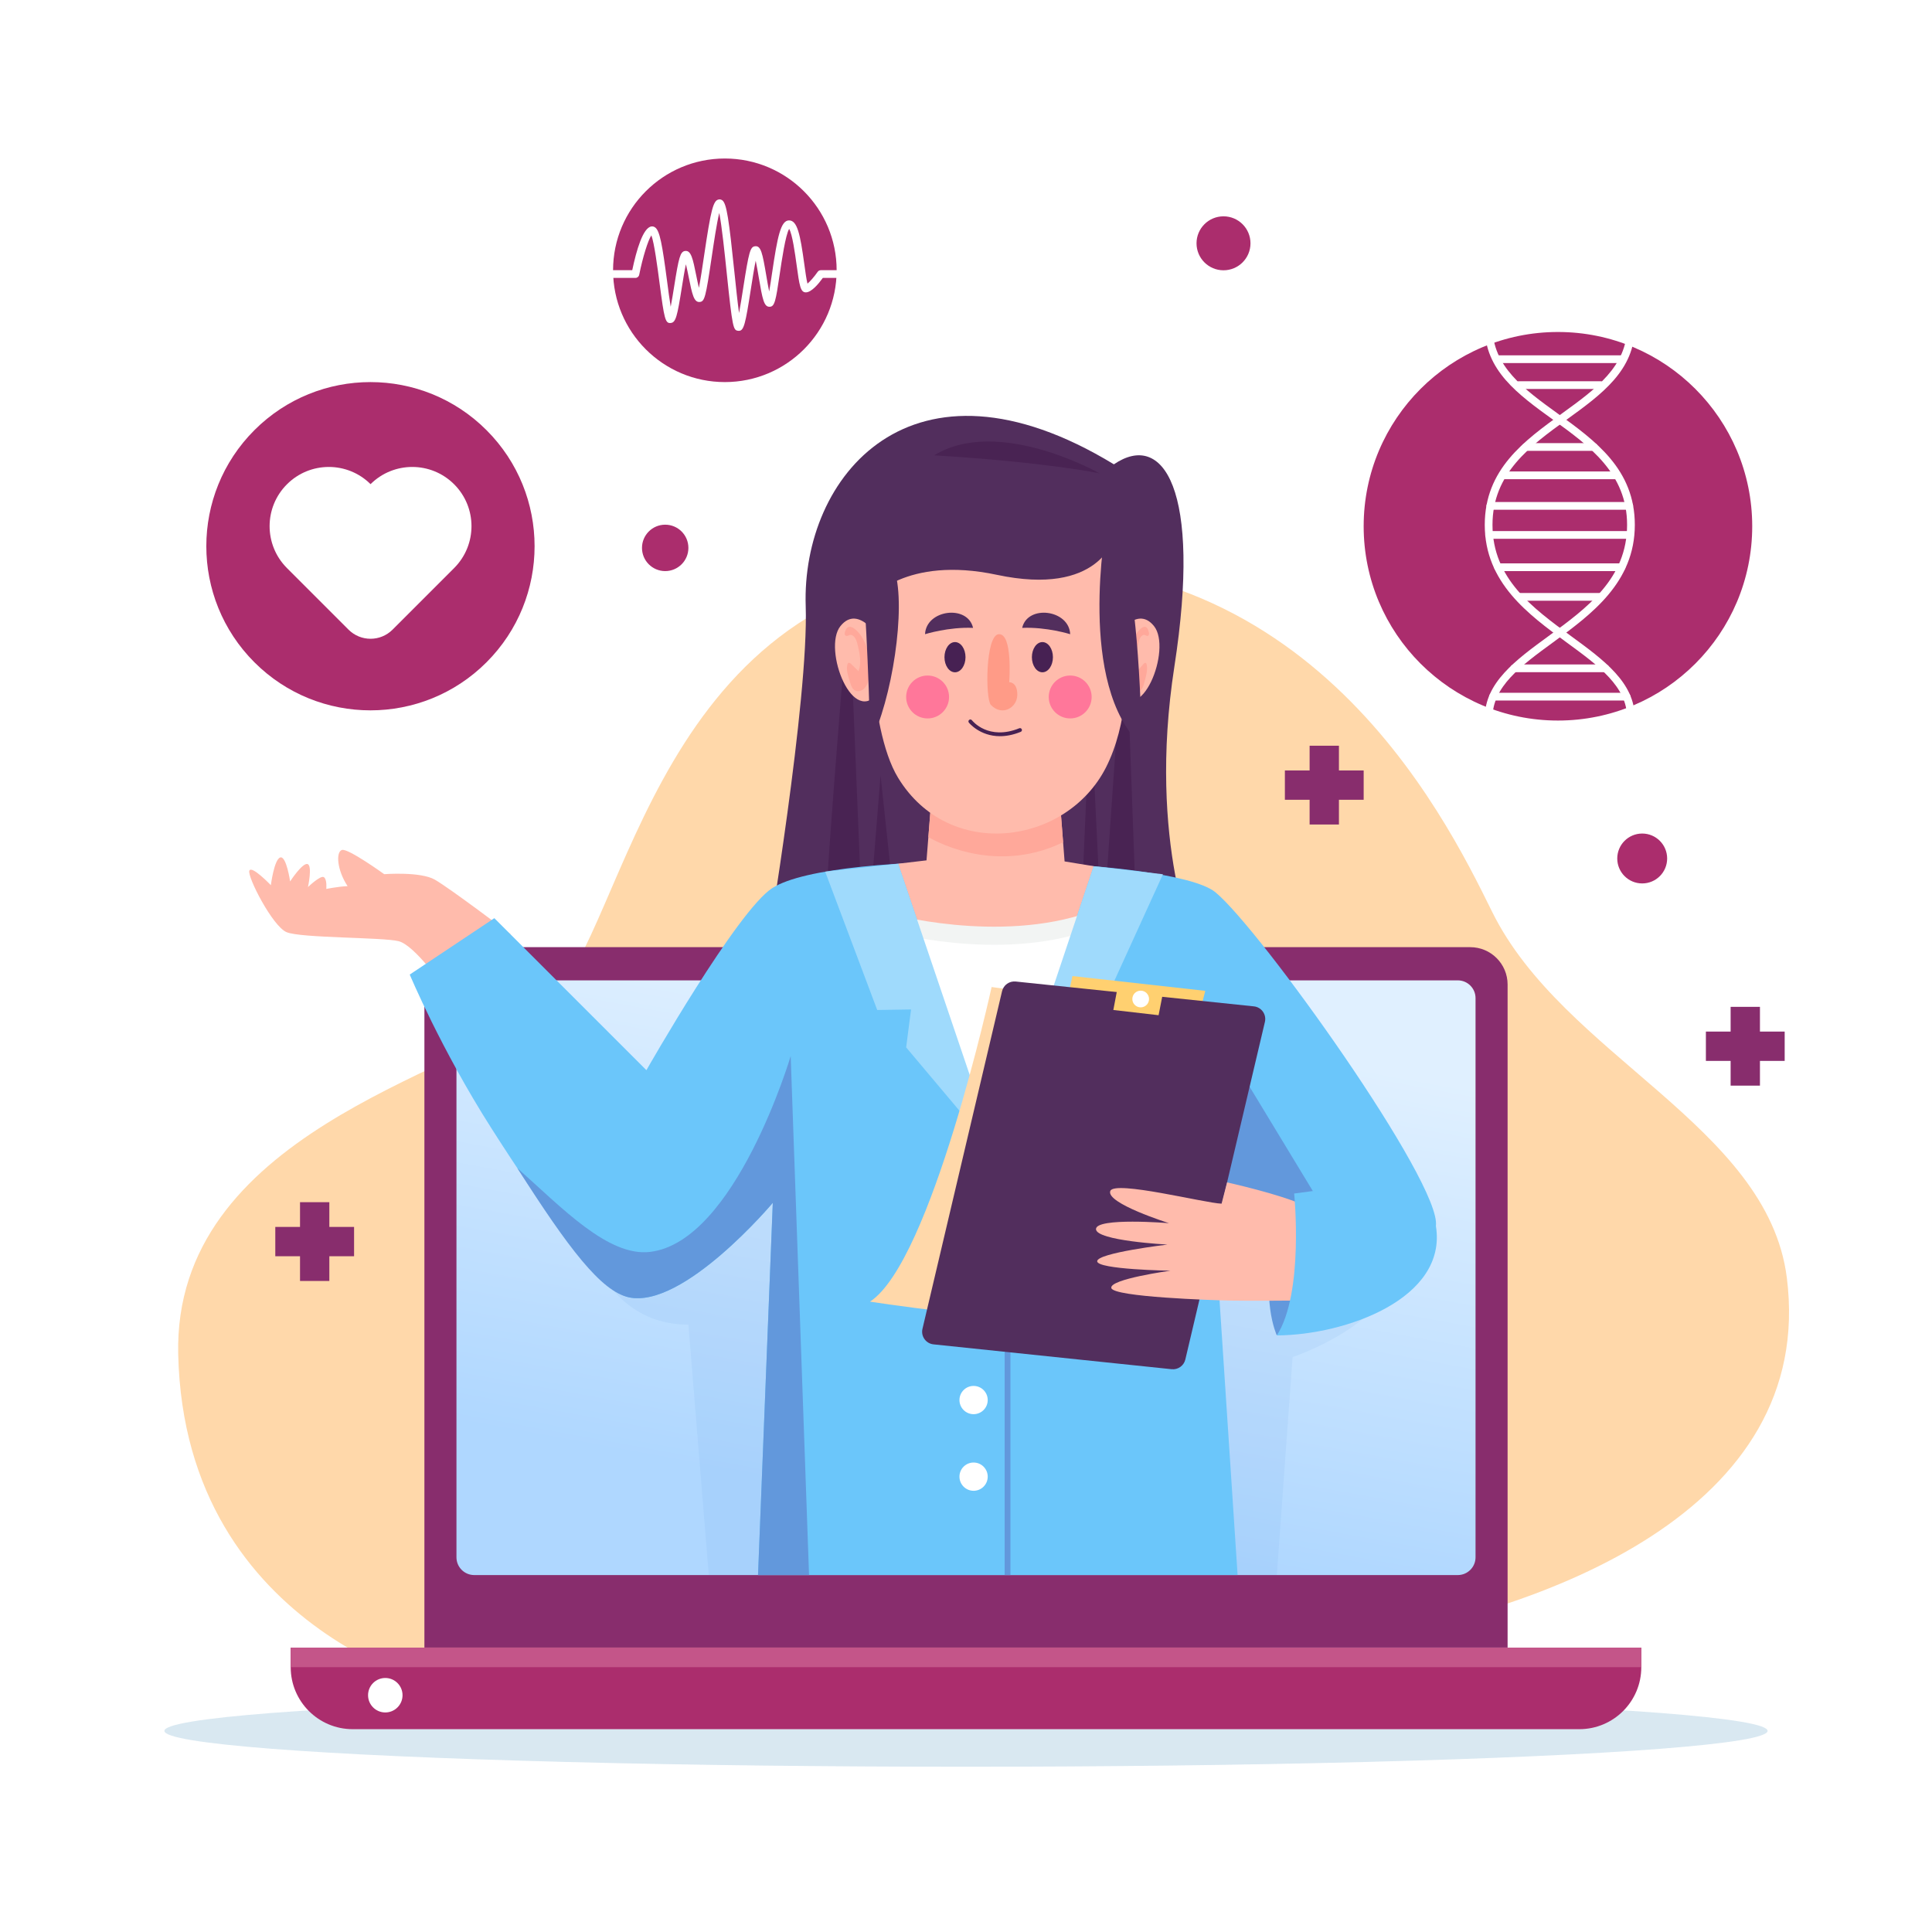 <svg xmlns="http://www.w3.org/2000/svg" xmlns:xlink="http://www.w3.org/1999/xlink" x="0px" y="0px" viewBox="0 0 500 500" style="enable-background:new 0 0 500 500;" xml:space="preserve"><rect x="0" y="0" width="500" height="500" fill="#808080" stroke="none"/><g id="BACKGROUND">	<g>		<defs>			<rect id="XMLID_9_" x="-0.002" width="500" height="500"></rect>		</defs>		<use xlink:href="#XMLID_9_" style="overflow:visible;fill:#FFD4AD;"></use>		<clipPath id="XMLID_00000140002671520860571480000000251632255439905420_">			<use xlink:href="#XMLID_9_" style="overflow:visible;"></use>		</clipPath>					<rect x="-20.742" y="-21.203" style="clip-path:url(#XMLID_00000140002671520860571480000000251632255439905420_);fill:#FFFFFF;" width="547.363" height="547.363"></rect>	</g></g><g id="OBJECTS">	<g>		<path style="fill:#FFD8AA;" d="M118.021,437.95c0,0-70.229-14.259-71.901-87.468c-1.294-56.633,71.561-72.461,93.793-88.908   c22.233-16.447,26.331-104.714,107.216-114.699c89.797-11.085,126.458,63.587,139.036,89.103   c18.403,37.333,71.277,55.319,76.265,94.693c7.645,60.349-62.723,86.559-115.284,94.54"></path>		<ellipse style="opacity:0.3;fill:#80B1CF;" cx="250" cy="447.95" rx="207.453" ry="9.28"></ellipse>		<g>			<path style="fill:#882D6D;" d="M390.166,426.383H109.834V254.801c0-5.344,4.332-9.675,9.675-9.675h260.982    c5.344,0,9.675,4.332,9.675,9.675V426.383z"></path>			<path style="fill:#AB2D6D;" d="M424.767,426.411H75.233v5.055c0,8.86,7.183,16.043,16.043,16.043h317.448    c8.86,0,16.043-7.182,16.043-16.043V426.411z"></path>			<linearGradient id="SVGID_1_" gradientUnits="userSpaceOnUse" x1="262.994" y1="259.564" x2="239.051" y2="390.585">				<stop offset="0" style="stop-color:#E0F0FF"></stop>				<stop offset="1" style="stop-color:#AFD7FF"></stop>			</linearGradient>			<path style="fill:url(#SVGID_1_);" d="M377.271,407.625H122.729c-2.539,0-4.598-2.058-4.598-4.598V258.314    c0-2.539,2.058-4.598,4.598-4.598h254.542c2.539,0,4.598,2.059,4.598,4.598v144.712    C381.869,405.566,379.81,407.625,377.271,407.625z"></path>			<path style="opacity:0.1;fill:#6298DC;" d="M183.434,407.625l147.007-0.005l4.082-56.403c0,0,24.217-8.105,26.818-22.67    c2.601-14.565-212.76-19.135-212.76-19.135s3.429,33.402,29.576,33.402L183.434,407.625z"></path>			<rect x="75.233" y="426.411" style="fill:#C45589;" width="349.534" height="5.055"></rect>			<path style="fill:#FFFFFF;" d="M104.175,438.721c0,2.464-1.997,4.461-4.461,4.461c-2.464,0-4.461-1.997-4.461-4.461    c0-2.464,1.997-4.461,4.461-4.461C102.178,434.26,104.175,436.257,104.175,438.721z"></path>		</g>		<g>			<path style="fill:#522E5D;" d="M288.275,120.165c12.692-8.646,22.788,6.236,15.647,52.382c-7.085,45.789,5.736,73.36,5.736,73.36    H198.43c0,0,10.894-64.918,10.086-89.064C207.401,123.491,235.778,88.241,288.275,120.165z"></path>			<path style="fill:#492353;" d="M213.556,241.21c-0.834-1.33,4.865-70.404,4.865-70.404h1.949l3.35,81.796l4.168-51.963    l4.548,42.663l47.049,0.568l2.719-62.35l3.013,62.683l4.656-67.434l1.86-4.056l2.819,77.475L213.556,241.21z"></path>			<path style="fill:#FFBBAC;" d="M114.754,255.301c0,0-7.433-10.684-11.596-11.724c-4.164-1.041-25.361-0.774-29.004-2.336    c-3.643-1.561-10.153-14.319-9.632-15.88c0.521-1.561,5.575,3.724,5.575,3.724s0.851-6.687,2.432-7.173s2.553,6.2,2.553,6.2    s3.161-4.863,4.498-4.498c1.337,0.365,0.122,5.957,0.122,5.957s3.283-3.161,4.134-2.553c0.851,0.608,0.608,3.039,0.608,3.039    s2.957-0.608,5.51-0.729c-2.796-4.255-3.039-8.875-1.459-9.361c1.581-0.486,10.937,6.267,10.937,6.267s9.386-0.728,13.112,1.422    c4.107,2.37,19.589,14.11,19.589,14.11"></path>			<path style="fill:#6BC6FA;" d="M371.608,317.3c-1.57,11-12.56,19.9-17.8,17.41c-5.24-2.5-39.44-17.17-39.44-17.17l5.92,90.08    h-124.11l3.82-96.33c0,0-23.11,27.49-37.25,24.46c-7.14-1.53-22.33-22.96-35.61-43.81c-13.03-20.44-21.098-39.725-21.098-39.725    l21.892-14.594l39.357,39.339c0,0,23.48-41.26,32.56-47.11c16.23-10.47,103.41-8.17,114.68,1.05    C326.048,240.32,373.188,306.31,371.608,317.3z"></path>			<rect x="260" y="336.865" style="fill:#6298DC;" width="1.502" height="70.759"></rect>			<polygon style="fill:#FFBBAC;" points="273.594,198.197 275.515,222.934 283.047,224.171 258,298.975 232.435,223.527     239.782,222.66 241.724,198.197    "></polygon>			<path style="fill:#F2F4F3;" d="M229.746,236.343c0,0,28.59,8.081,52.456-0.365c-2.758,19.769-22.161,58.913-22.161,58.913    S235.874,249.618,229.746,236.343z"></path>			<path style="fill:#FFFFFF;" d="M229.746,241.026c0,0,28.59,8.081,52.456-0.365c-2.758,19.769-22.161,58.913-22.161,58.913    S235.874,254.301,229.746,241.026z"></path>			<polygon style="fill:#9FDAFC;" points="232.435,223.527 213.556,225.587 227.023,261.385 235.778,261.251 234.512,271.063     258,298.975    "></polygon>			<polygon style="fill:#9FDAFC;" points="283.047,224.171 258,298.975 280.806,274.807 276.423,267.659 283.641,264.255     300.968,226.257    "></polygon>			<polygon style="fill:#6298DC;" points="320.798,276.962 345.96,318.471 327.79,323.987 311.756,301.695    "></polygon>			<path style="fill:#FFD8AA;" d="M263.51,256.382l-6.883-0.941c0,0-15.512,71.011-31.474,81.424    c10.478,1.67,46.721,5.949,46.721,5.949L263.51,256.382z"></path>			<polygon style="fill:#FFD070;" points="276.423,257.782 277.548,252.603 311.922,256.431 310.651,261.385    "></polygon>			<path style="fill:#6298DC;" d="M330.441,345.604c0,0-4.566-9.921,0-24.285C353.374,318.483,330.441,345.604,330.441,345.604z"></path>			<path style="fill:#522E5D;" d="M303.224,354.349l-61.632-6.43c-1.97-0.206-3.311-2.094-2.857-4.021l20.594-87.367    c0.379-1.609,1.895-2.685,3.539-2.514l61.632,6.43c1.97,0.206,3.311,2.094,2.857,4.021l-20.594,87.367    C306.384,353.444,304.868,354.521,303.224,354.349z"></path>			<path style="fill:#FFBBAC;" d="M316.145,311.507c-4.173-0.104-27.768-6.124-28.808-3.274c-1.161,3.184,15.192,8.317,15.192,8.317    s-18.889-1.54-18.889,1.54c0,3.035,18.483,4.005,18.483,4.005s-18.175,2.156-18.175,4.313c0,2.156,18.949,2.449,18.949,2.449    s-15.899,2.181-15.283,4.495c0.616,2.315,26.085,3.144,30.746,3.236c5.332,0.106,16.945-0.005,16.945-0.005    s3.792-15.643,2.174-24.633c-5.908-2.85-19.913-5.946-19.913-5.946L316.145,311.507z"></path>			<polyline style="fill:#FFD070;" points="289.258,255.441 288.132,261.385 299.842,262.736 300.968,256.994    "></polyline>			<path style="fill:#FFFFFF;" d="M297.37,258.543c0,1.194-0.968,2.161-2.162,2.161c-1.194,0-2.161-0.968-2.161-2.161    c0-1.194,0.968-2.161,2.161-2.161C296.402,256.382,297.37,257.35,297.37,258.543z"></path>			<path style="fill:#6BC6FA;" d="M334.927,308.878c0,0,2.608,25.729-4.487,36.726c17.736-0.087,44.213-9.514,41.172-28.3    c-2.838-7.672-6.316-12.453-15.012-11.3C354.4,306.297,334.927,308.878,334.927,308.878z"></path>			<path style="fill:#FFFFFF;" d="M255.62,362.333c0,2.019-1.637,3.656-3.656,3.656s-3.656-1.637-3.656-3.656    s1.637-3.656,3.656-3.656S255.62,360.314,255.62,362.333z"></path>			<path style="fill:#FFFFFF;" d="M255.62,382.157c0,2.019-1.637,3.656-3.656,3.656s-3.656-1.637-3.656-3.656    c0-2.019,1.637-3.656,3.656-3.656S255.62,380.137,255.62,382.157z"></path>			<path style="fill:#6298DC;" d="M196.178,407.62l3.82-96.33c0,0-23.11,27.49-37.25,24.46c-7.14-1.53-15.587-12.601-28.868-33.451    c11.55,10.27,23.532,22.997,34.385,21.688c22.111-2.667,36.363-50.677,36.363-50.677l4.75,134.31H196.178z"></path>			<path style="fill:#FFBBAC;" d="M227.887,165.654c0,0-5.604-9.526-10.366-3.642c-4.763,5.884,3.362,26.897,10.086,16.81"></path>			<path style="fill:#FFBBAC;" d="M288.275,165.654c0,0,5.603-9.526,10.366-3.642c4.763,5.884-3.362,26.897-10.086,16.81"></path>			<path style="fill:#FFA89A;" d="M241.724,198.197l-1.463,18.427c0,0,16.455,10.292,34.868,1.343    c0.024,0.305-1.535-19.77-1.535-19.77H241.724z"></path>			<path style="fill:#FFBBAC;" d="M288.275,139.199c0,0,9.094,37.571-2.063,59.444c-10.24,20.076-40.57,24.296-53.778,2.66    c-8.182-13.403-7.25-46.211-7.25-46.211s9.14-11.368,32.813-6.328C284.55,154.417,288.275,139.199,288.275,139.199z"></path>			<path style="fill:#FFA89A;" d="M218.65,163.654c-0.044,0.176-0.07,0.372-0.022,0.546c0.085,0.307,0.368,0.422,0.606,0.379    c0.238-0.042,0.459-0.195,0.695-0.249c0.537-0.123,1.08,0.291,1.423,0.871c0.343,0.579,0.525,1.303,0.692,2.013    c0.5,2.118,0.917,4.531,0.137,6.484c-0.625-0.609-1.25-1.218-1.875-1.827c-0.248-0.242-0.589-0.485-0.832-0.234    c-0.105,0.108-0.158,0.285-0.195,0.458c-0.298,1.408,0.229,2.86,0.638,4.215c0.184,0.608,0.352,1.244,0.674,1.733    c0.829,1.262,2.433,1.02,3.328-0.153c0.895-1.173,1.202-2.969,1.232-4.667c0.054-3.119-0.725-6.286-2.252-8.598    C221.983,163.24,219.42,160.545,218.65,163.654z"></path>			<path style="fill:#FFA89A;" d="M297.321,163.654c0.037,0.176,0.06,0.372,0.019,0.546c-0.073,0.307-0.314,0.421-0.517,0.379    c-0.203-0.042-0.392-0.195-0.594-0.249c-0.458-0.123-0.922,0.291-1.215,0.87c-0.293,0.579-0.448,1.303-0.591,2.013    c-0.427,2.118-0.783,4.531-0.117,6.484c0.534-0.609,1.067-1.218,1.6-1.827c0.212-0.242,0.503-0.485,0.71-0.234    c0.089,0.108,0.135,0.285,0.166,0.458c0.255,1.407-0.196,2.86-0.545,4.215c-0.157,0.608-0.301,1.244-0.575,1.733    c-0.707,1.262-2.077,1.02-2.841-0.153c-0.764-1.173-1.026-2.969-1.051-4.667c-0.046-3.119,0.618-6.286,1.923-8.598    C294.475,163.24,296.664,160.544,297.321,163.654z"></path>			<ellipse style="fill:#472153;" cx="247.15" cy="170.079" rx="2.723" ry="3.91"></ellipse>			<path style="fill:#472153;" d="M272.497,170.079c0,2.16-1.219,3.91-2.723,3.91c-1.504,0-2.723-1.751-2.723-3.91    c0-2.16,1.219-3.91,2.723-3.91C271.277,166.169,272.497,167.919,272.497,170.079z"></path>			<path style="fill:#FF9B87;" d="M258.461,164.133c-3.456,0.261-3.472,16.782-2.024,18.294c2.943,3.072,6.843,0.698,6.843-2.653    c0-3.352-2.095-3.212-2.095-3.212S262.161,163.853,258.461,164.133z"></path>			<path style="fill:#472153;" d="M258.79,190.527c-5.24,0-8.019-3.477-8.054-3.523c-0.169-0.218-0.129-0.531,0.088-0.7    c0.218-0.171,0.531-0.132,0.701,0.086c0.171,0.218,4.287,5.315,12.266,2.083c0.255-0.104,0.547,0.019,0.651,0.276    c0.104,0.256-0.02,0.547-0.276,0.651C262.157,190.213,260.362,190.527,258.79,190.527z"></path>			<path style="fill:#522E5D;" d="M239.4,164.128c0,0,6.105-1.912,12.429-1.633C250.432,156.393,239.679,157.758,239.4,164.128z"></path>			<path style="fill:#522E5D;" d="M276.966,164.128c0,0-6.105-1.912-12.429-1.633C265.933,156.393,276.686,157.758,276.966,164.128z    "></path>			<path style="fill:#FF779A;" d="M245.614,180.378c0,3.066-2.485,5.551-5.551,5.551c-3.066,0-5.551-2.485-5.551-5.551    s2.485-5.551,5.551-5.551C243.129,174.827,245.614,177.312,245.614,180.378z"></path>			<circle style="fill:#FF779A;" cx="276.966" cy="180.378" r="5.551"></circle>			<path style="fill:#522E5D;" d="M223.363,149.318c0,0,1.664,25.098,1.79,43.041c5.747-11.25,9.359-35.028,6.413-44.561"></path>			<path style="fill:#522E5D;" d="M286.295,135.795c0,0-7.731,41.665,9.243,57.197C294.173,134.021,286.295,135.795,286.295,135.795    z"></path>			<path style="fill:#492353;" d="M284.539,122.493c0,0-26.148-14.854-42.775-4.656    C270.805,119.611,284.539,122.493,284.539,122.493z"></path>		</g>					<ellipse transform="matrix(0.707 -0.707 0.707 0.707 -71.873 109.216)" style="fill:#AB2D6D;" cx="95.899" cy="141.366" rx="42.484" ry="42.484"></ellipse>		<circle style="fill:#AB2D6D;" cx="187.592" cy="69.952" r="28.931"></circle>		<circle style="fill:#AB2D6D;" cx="403.194" cy="136.198" r="50.279"></circle>		<path style="fill:#AB2D6D;" d="M178.156,141.794c0,3.316-2.688,6.005-6.005,6.005c-3.316,0-6.005-2.688-6.005-6.005   c0-3.316,2.688-6.005,6.005-6.005C175.468,135.789,178.156,138.477,178.156,141.794z"></path>		<path style="fill:#AB2D6D;" d="M323.625,62.968c0,3.857-3.126,6.983-6.983,6.983c-3.857,0-6.983-3.127-6.983-6.983   s3.127-6.983,6.983-6.983C320.499,55.985,323.625,59.111,323.625,62.968z"></path>		<path style="fill:#AB2D6D;" d="M431.457,222.176c0,3.565-2.89,6.456-6.456,6.456c-3.565,0-6.456-2.89-6.456-6.456   c0-3.565,2.89-6.456,6.456-6.456C428.566,215.72,431.457,218.61,431.457,222.176z"></path>		<g>			<rect x="77.645" y="311.125" style="fill:#882D6D;" width="7.588" height="20.388"></rect>							<rect x="77.645" y="311.125" transform="matrix(-1.836970e-16 1 -1 -1.836970e-16 402.759 239.881)" style="fill:#882D6D;" width="7.588" height="20.388"></rect>		</g>		<g>			<rect x="338.927" y="192.992" style="fill:#882D6D;" width="7.588" height="20.388"></rect>							<rect x="338.927" y="192.992" transform="matrix(-1.836970e-16 1 -1 -1.836970e-16 545.907 -139.535)" style="fill:#882D6D;" width="7.588" height="20.388"></rect>		</g>		<g>			<rect x="447.884" y="260.572" style="fill:#882D6D;" width="7.588" height="20.388"></rect>							<rect x="447.884" y="260.572" transform="matrix(-1.836970e-16 1 -1 -1.836970e-16 722.445 -180.912)" style="fill:#882D6D;" width="7.588" height="20.388"></rect>		</g>		<path style="fill:#FFFFFF;" d="M117.533,125.337c-5.971-5.971-15.642-5.984-21.632-0.043l-0.002-0.002l-0.003,0.002   c-5.99-5.941-15.66-5.929-21.632,0.043l0,0c-5.972,5.971-5.984,15.642-0.043,21.632l-0.002,0.002l0.044,0.044   c0,0,0,0.001,0.001,0.001l0,0l15.937,15.937c3.146,3.146,8.247,3.146,11.394,0l15.982-15.982l-0.002-0.002   C123.517,140.979,123.504,131.308,117.533,125.337z"></path>		<path style="fill:#FFFFFF;" d="M191.211,85.618c-0.069,0-0.14-0.004-0.213-0.014c-1.224-0.146-1.437-0.71-2.912-14.871   c-0.531-5.103-1.277-12.264-1.943-15.624c-0.659,2.68-1.417,7.786-1.962,11.467c-1.533,10.342-1.818,11.423-3.044,11.57   c-1.563,0.197-2.009-2.014-2.896-6.4c-0.205-1.015-0.469-2.321-0.729-3.355c-0.365,1.667-0.762,4.166-1.059,6.033   c-1.177,7.405-1.55,9.008-2.827,9.161c-1.468,0.184-1.71-1.006-2.941-10.373c-0.523-3.979-1.363-10.366-2.112-12.304   c-0.844,1.246-2.219,5.572-3.15,10.215c-0.094,0.467-0.504,0.803-0.98,0.803H152.01c-0.552,0-1-0.448-1-1c0-0.552,0.448-1,1-1   h11.615c1.081-5.162,2.775-10.992,4.947-11.318c0.344-0.052,0.701,0.041,0.996,0.265c1.183,0.891,1.811,4.297,3.098,14.078   c0.283,2.155,0.607,4.618,0.909,6.432c0.318-1.607,0.647-3.672,0.901-5.273c1.177-7.405,1.55-9.008,2.827-9.161   c1.561-0.198,2.009,2.014,2.896,6.4c0.191,0.947,0.435,2.149,0.677,3.146c0.415-2.082,0.905-5.381,1.324-8.213   c1.813-12.223,2.385-14.416,3.826-14.663c0.323-0.055,0.648,0.027,0.918,0.232c1.118,0.848,1.702,4.962,3.129,18.674   c0.374,3.584,0.805,7.73,1.19,10.485c0.369-1.921,0.762-4.44,1.087-6.521c1.469-9.404,1.812-10.61,3.048-10.758   c1.536-0.185,1.916,1.694,2.927,7.654c0.207,1.223,0.472,2.785,0.736,4.051c0.251-1.392,0.517-3.188,0.75-4.77   c1.4-9.473,2.238-13.624,4.394-13.624c2.153,0,2.887,3.617,3.944,11.294c0.251,1.827,0.553,4.013,0.824,5.07   c0.655-0.531,1.755-1.777,2.637-3.05c0.187-0.27,0.494-0.431,0.822-0.431h14.682c0.552,0,1,0.448,1,1c0,0.552-0.448,1-1,1h-14.164   c-1.128,1.565-2.958,3.741-4.402,3.741c-1.408,0-1.653-1.778-2.38-7.058c-0.396-2.881-1.109-8.051-1.935-9.368   c-0.942,1.562-1.907,8.092-2.443,11.718c-1.029,6.963-1.294,8.437-2.646,8.437c-1.421,0-1.802-1.845-2.79-7.676   c-0.218-1.288-0.501-2.953-0.778-4.249c-0.411,1.966-0.876,4.937-1.249,7.327C192.92,83.812,192.537,85.618,191.211,85.618z"></path>		<g>			<path style="fill:#FFFFFF;" d="M385.254,186.794c-0.552,0-1-0.448-1-1c0-9.11,7.994-14.953,16.457-21.14    c10.019-7.323,20.378-14.896,20.378-28.82c0-13.348-9.755-20.407-19.189-27.232c-9.075-6.566-17.646-12.768-17.646-23.989    c0-0.552,0.448-1,1-1c0.552,0,1,0.448,1,1c0,10.2,8.169,16.11,16.819,22.369c9.841,7.12,20.017,14.483,20.017,28.853    c0,14.939-11.262,23.172-21.198,30.435c-8.391,6.133-15.637,11.43-15.637,19.525    C386.254,186.346,385.806,186.794,385.254,186.794z"></path>			<path style="fill:#FFFFFF;" d="M422.089,186.794c-0.552,0-1-0.448-1-1c0-8.095-7.247-13.392-15.637-19.525    c-9.936-7.263-21.198-15.496-21.198-30.435c0-14.37,10.176-21.732,20.017-28.853c8.649-6.258,16.819-12.169,16.819-22.369    c0-0.552,0.448-1,1-1c0.552,0,1,0.448,1,1c0,11.221-8.571,17.423-17.646,23.989c-9.434,6.826-19.189,13.884-19.189,27.232    c0,13.924,10.36,21.497,20.378,28.82c8.463,6.187,16.457,12.03,16.457,21.14C423.089,186.346,422.641,186.794,422.089,186.794z"></path>			<path style="fill:#FFFFFF;" d="M420.955,181.298h-34.566c-0.552,0-1-0.448-1-1c0-0.552,0.448-1,1-1h34.566c0.552,0,1,0.448,1,1    C421.955,180.85,421.507,181.298,420.955,181.298z"></path>			<path style="fill:#FFFFFF;" d="M415.49,173.96h-23.639c-0.552,0-1-0.448-1-1c0-0.552,0.448-1,1-1h23.639c0.552,0,1,0.448,1,1    C416.49,173.513,416.043,173.96,415.49,173.96z"></path>			<path style="fill:#FFFFFF;" d="M414.245,155.464h-21.148c-0.552,0-1-0.448-1-1c0-0.552,0.448-1,1-1h21.148c0.552,0,1,0.448,1,1    C415.245,155.016,414.797,155.464,414.245,155.464z"></path>			<path style="fill:#FFFFFF;" d="M419.647,147.805h-31.952c-0.552,0-1-0.448-1-1c0-0.552,0.448-1,1-1h31.952c0.552,0,1,0.448,1,1    C420.647,147.357,420.199,147.805,419.647,147.805z"></path>			<path style="fill:#FFFFFF;" d="M421.089,139.438h-35.71c-0.552,0-1-0.448-1-1c0-0.552,0.448-1,1-1h35.71c0.552,0,1,0.448,1,1    C422.089,138.99,421.641,139.438,421.089,139.438z"></path>			<path style="fill:#FFFFFF;" d="M421.638,131.921h-35.933c-0.552,0-1-0.448-1-1s0.448-1,1-1h35.933c0.552,0,1,0.448,1,1    S422.19,131.921,421.638,131.921z"></path>			<path style="fill:#FFFFFF;" d="M418.365,124.016h-29.388c-0.552,0-1-0.448-1-1c0-0.552,0.448-1,1-1h29.388c0.552,0,1,0.448,1,1    C419.365,123.568,418.918,124.016,418.365,124.016z"></path>			<path style="fill:#FFFFFF;" d="M412.506,116.686h-17.658c-0.552,0-1-0.448-1-1c0-0.552,0.448-1,1-1h17.658c0.552,0,1,0.448,1,1    C413.506,116.238,413.058,116.686,412.506,116.686z"></path>			<path style="fill:#FFFFFF;" d="M414.245,100.665h-21.148c-0.552,0-1-0.448-1-1c0-0.552,0.448-1,1-1h21.148c0.552,0,1,0.448,1,1    C415.245,100.218,414.797,100.665,414.245,100.665z"></path>			<path style="fill:#FFFFFF;" d="M419.647,93.955h-31.952c-0.552,0-1-0.448-1-1c0-0.552,0.448-1,1-1h31.952c0.552,0,1,0.448,1,1    C420.647,93.507,420.199,93.955,419.647,93.955z"></path>		</g>	</g></g></svg>